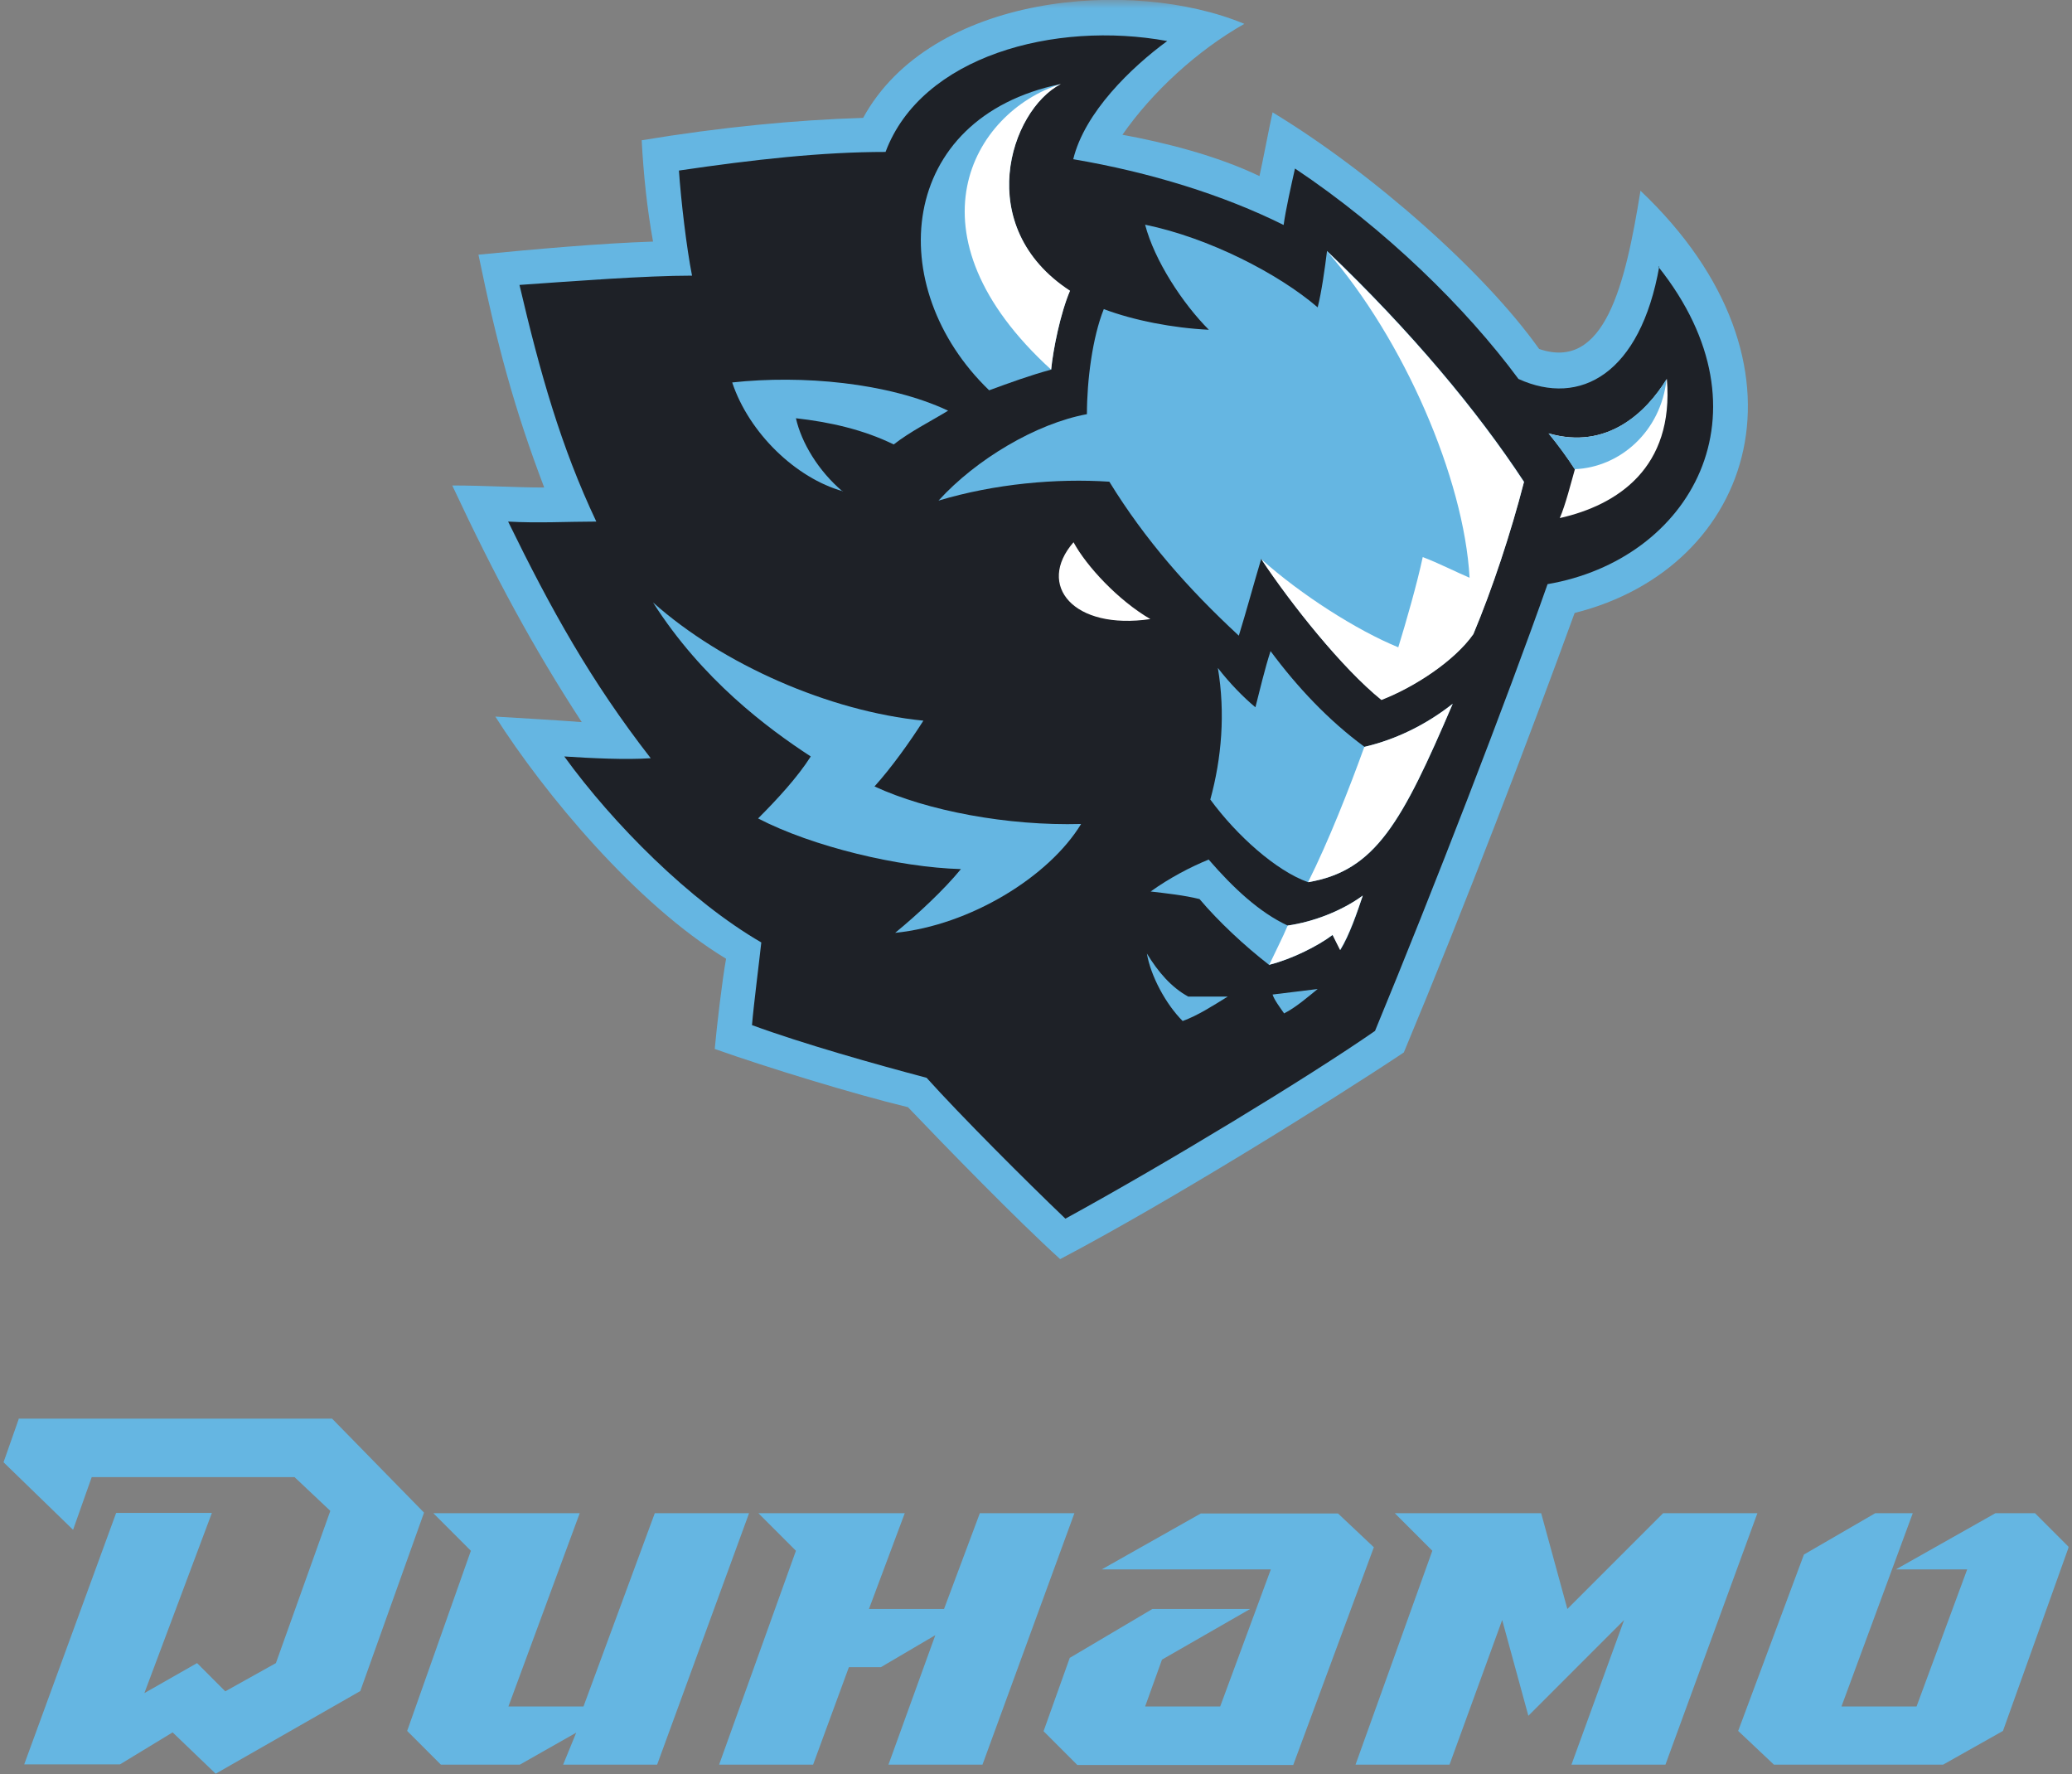 <svg width="125" height="107" viewBox="0 0 125 107" fill="none" xmlns="http://www.w3.org/2000/svg">
<rect x="0" y="0" width="125" height="107" fill="#808080" stroke="none"/>
<g clip-path="url(#clip0_112_864)">
<path d="M39.502 91.27L35.201 102.927H30.672L34.973 91.27H26.143L28.407 93.535L24.563 104.402L26.599 106.438H31.357L34.762 104.507L33.972 106.438H39.643L45.19 91.27H39.52H39.502ZM59.112 91.27L56.952 97.046H52.423L54.582 91.27H45.752L48.017 93.535L43.382 106.438H49.052L51.212 100.557H53.143L56.426 98.626L53.599 106.438H59.27L64.817 91.27H59.147H59.112ZM72.471 91.27L66.467 94.659H76.667L73.612 102.927H69.083L70.101 100.101L75.421 97.046H69.522L64.536 99.996L62.956 104.419L64.993 106.456H78.019L82.882 93.324L80.722 91.288H72.454L72.471 91.27ZM100.332 91.27L94.556 97.046L92.976 91.27H84.146L86.41 93.535L81.776 106.438H87.446L90.624 97.713L92.204 103.489L97.979 97.713L94.802 106.438H100.472L106.02 91.27H100.367H100.332ZM120.38 91.27L114.376 94.659H118.677L115.622 102.927H111.093L115.394 91.27H113.13L108.828 93.763L104.861 104.402L107.02 106.438H117.22L120.836 104.402L124.804 93.307L122.767 91.27H120.397H120.38ZM1.126 85.6L0.213 88.198L4.409 92.271L5.533 89.094H17.769L19.928 91.13L16.645 100.311L13.591 102.014L11.888 100.311L8.71 102.12L12.783 91.253H7.007L1.46 106.421H7.236L10.413 104.49L13.011 106.982L21.736 101.997L25.581 91.235L20.033 85.565H1.126V85.6Z" fill="#65B6E2"/>
<mask id="mask0_112_864" style="mask-type:luminance" maskUnits="userSpaceOnUse" x="0" y="0" width="125" height="107">
<path d="M124.786 0H0.213V107H124.786V0Z" fill="white"/>
</mask>
<g mask="url(#mask0_112_864)">
<path d="M98.962 11.534C98.049 17.204 96.803 22.4 92.853 21.049C89.57 16.414 82.776 10.41 76.772 6.776C76.544 7.794 76.21 9.603 75.982 10.621C73.384 9.374 70.207 8.584 67.714 8.128C69.522 5.53 72.243 3.037 75.069 1.439C68.275 -1.387 56.162 -0.369 52.072 7.11C47.999 7.233 43.47 7.671 38.712 8.461C38.818 10.498 39.046 12.657 39.397 14.571C36.219 14.676 32.269 15.027 28.864 15.361C29.987 20.803 31.023 24.648 32.831 29.405C31.128 29.405 29.215 29.282 27.284 29.282C29.882 34.83 32.147 39.025 35.096 43.555C33.516 43.432 31.585 43.326 29.882 43.221C32.831 47.856 38.379 54.544 43.803 57.827C43.575 59.074 43.242 61.9 43.119 63.269C46.296 64.393 51.492 65.99 54.775 66.78C57.04 69.15 61.341 73.574 63.957 75.944C70.417 72.556 80.266 66.429 84.69 63.48C88.429 54.527 92.274 44.45 94.995 36.971C105.862 34.25 109.952 21.909 98.962 11.499" fill="#65B6E2"/>
<path d="M100.103 16.063C98.962 22.523 95.346 24.56 91.606 22.857C88.429 18.556 83.566 13.798 78.124 10.164C77.896 11.183 77.562 12.657 77.439 13.57C73.805 11.762 69.399 10.393 64.747 9.603C65.431 6.776 68.258 4.055 70.417 2.475C63.623 1.229 55.583 3.388 53.424 9.164C49.579 9.164 45.489 9.62 40.959 10.287C41.082 12.095 41.416 14.939 41.749 16.625C38.923 16.625 34.604 16.958 31.339 17.186C32.585 22.506 33.832 26.93 35.974 31.459C34.271 31.459 32.462 31.564 30.654 31.459C33.252 36.778 35.64 41.079 39.256 45.732C37.782 45.837 35.64 45.732 34.042 45.626C36.992 49.699 41.626 54.351 45.928 56.844C45.805 57.985 45.471 60.583 45.366 61.83C48.42 62.953 52.844 64.2 55.899 65.007C57.935 67.272 61.903 71.24 64.273 73.504C70.277 70.221 78.879 65.007 82.952 62.181C86.463 53.684 90.887 42.256 93.362 35.233C101.964 33.759 107.073 24.928 100.051 16.098" fill="#1E2127"/>
<path d="M64.764 32.706C62.5 35.304 64.764 38.025 69.399 37.34C67.468 36.217 65.554 34.163 64.764 32.706Z" fill="white"/>
<path d="M71.681 60.109C70.663 59.548 69.873 58.635 69.189 57.511C69.417 58.863 70.33 60.566 71.348 61.584C72.261 61.251 73.156 60.671 74.069 60.109H71.681Z" fill="#65B6E2"/>
<path d="M52.757 47.434C53.775 46.311 54.916 44.713 55.706 43.467C50.035 42.905 43.593 40.079 39.397 36.339C42.346 40.974 46.296 43.923 48.912 45.626C48.122 46.873 46.876 48.224 45.734 49.365C49.017 51.068 54.231 52.315 57.971 52.42C56.952 53.666 55.372 55.141 54.003 56.265C58.532 55.808 63.29 52.877 65.221 49.699C60.797 49.822 55.934 48.909 52.757 47.434Z" fill="#65B6E2"/>
<path d="M63.413 22.295C63.535 21.049 63.974 18.907 64.536 17.538C58.655 13.693 60.92 6.671 63.974 5.073C54.126 7.11 53.213 17.309 59.673 23.541C60.92 23.085 62.166 22.629 63.413 22.295Z" fill="#65B6E2"/>
<path d="M77.457 61.127C78.142 60.794 78.932 60.109 79.493 59.653C78.704 59.758 77.562 59.881 76.772 59.986C76.878 60.32 77.229 60.776 77.457 61.11" fill="#65B6E2"/>
<path d="M50.843 29.651C49.368 28.404 48.35 26.702 48.017 25.227C50.053 25.455 52.089 25.912 53.915 26.807C54.933 26.017 56.074 25.455 57.198 24.77C53.564 23.068 48.368 22.611 44.172 23.068C45.19 26.122 48.017 28.843 50.861 29.633" fill="#65B6E2"/>
<path d="M100.56 22.857C99.313 24.893 96.943 27.158 93.432 26.14C93.994 26.824 94.573 27.614 95.012 28.299C94.784 29.089 94.45 30.441 94.099 31.248C97.61 30.458 100.998 28.194 100.56 22.875" fill="white"/>
<path d="M72.928 51.841C71.804 52.297 70.54 52.964 69.416 53.772C70.329 53.877 71.453 54 72.366 54.228C73.507 55.58 75.087 57.055 76.561 58.196C77.913 57.862 79.511 57.055 80.406 56.388C80.511 56.616 80.74 57.072 80.863 57.3C81.424 56.388 81.881 55.036 82.214 54.018C80.968 54.931 79.265 55.598 77.685 55.826C75.982 55.036 74.402 53.561 72.928 51.858" fill="#65B6E2"/>
<path d="M82.32 45.047C80.161 43.467 78.247 41.43 76.65 39.271C76.316 40.289 75.965 41.764 75.737 42.659C75.052 42.097 74.157 41.184 73.472 40.289C73.928 43.01 73.7 45.731 73.016 48.224C74.596 50.383 76.983 52.525 78.914 53.21C82.987 52.525 84.585 49.594 87.639 42.449C86.059 43.695 84.234 44.608 82.32 45.047Z" fill="#65B6E2"/>
<path d="M80.055 15.15C79.932 16.169 79.722 17.643 79.493 18.538C77.123 16.502 72.928 14.343 69.083 13.553C69.645 15.712 71.348 18.31 72.928 19.89C70.768 19.785 68.398 19.328 66.59 18.644C65.905 20.347 65.572 22.945 65.572 24.981C62.517 25.543 58.883 27.702 56.619 30.195C60.007 29.177 63.746 28.843 66.924 29.054C69.083 32.565 71.681 35.514 74.736 38.341C75.192 36.866 75.649 35.163 76.088 33.706C77.896 36.427 80.95 40.272 83.338 42.203C85.374 41.413 87.762 39.833 88.885 38.236C90.026 35.514 91.15 32.126 91.94 29.054C89.114 24.753 85.146 19.996 80.055 15.133" fill="#65B6E2"/>
<path d="M82.32 45.047C84.251 44.59 86.059 43.695 87.639 42.449C84.584 49.576 82.987 52.526 78.914 53.21C80.16 50.717 81.407 47.54 82.302 45.065" fill="white"/>
<path d="M76.544 58.196C77.896 57.862 79.493 57.072 80.389 56.388C80.511 56.616 80.722 57.072 80.845 57.3C81.407 56.388 81.863 55.036 82.214 54.018C80.968 54.931 79.265 55.598 77.685 55.826C77.457 56.388 76.772 57.757 76.561 58.213" fill="white"/>
<path d="M80.055 15.15C84.689 20.469 88.323 28.861 88.657 34.847C87.867 34.514 86.726 33.934 85.831 33.601C85.497 35.181 84.812 37.568 84.356 39.043C81.863 38.025 78.475 35.865 76.087 33.724C77.896 36.445 80.95 40.289 83.338 42.22C85.374 41.43 87.762 39.85 88.885 38.253C90.026 35.532 91.15 32.144 91.94 29.071C89.114 24.77 85.146 20.013 80.055 15.15Z" fill="white"/>
<path d="M63.975 5.073C58.655 6.776 54.46 14.132 63.413 22.295C63.536 21.049 63.975 18.889 64.554 17.538C58.655 13.693 60.92 6.671 63.992 5.073" fill="white"/>
<path d="M93.415 26.14C93.976 26.824 94.556 27.614 94.995 28.299C97.716 28.194 100.208 26.035 100.542 22.857C99.296 24.893 96.926 27.158 93.415 26.14Z" fill="#65B6E2"/>
</g>
</g>
<defs>
<clipPath id="clip0_112_864">
<rect width="124.573" height="107" fill="white" transform="translate(0.213)"/>
</clipPath>
</defs>
</svg>
